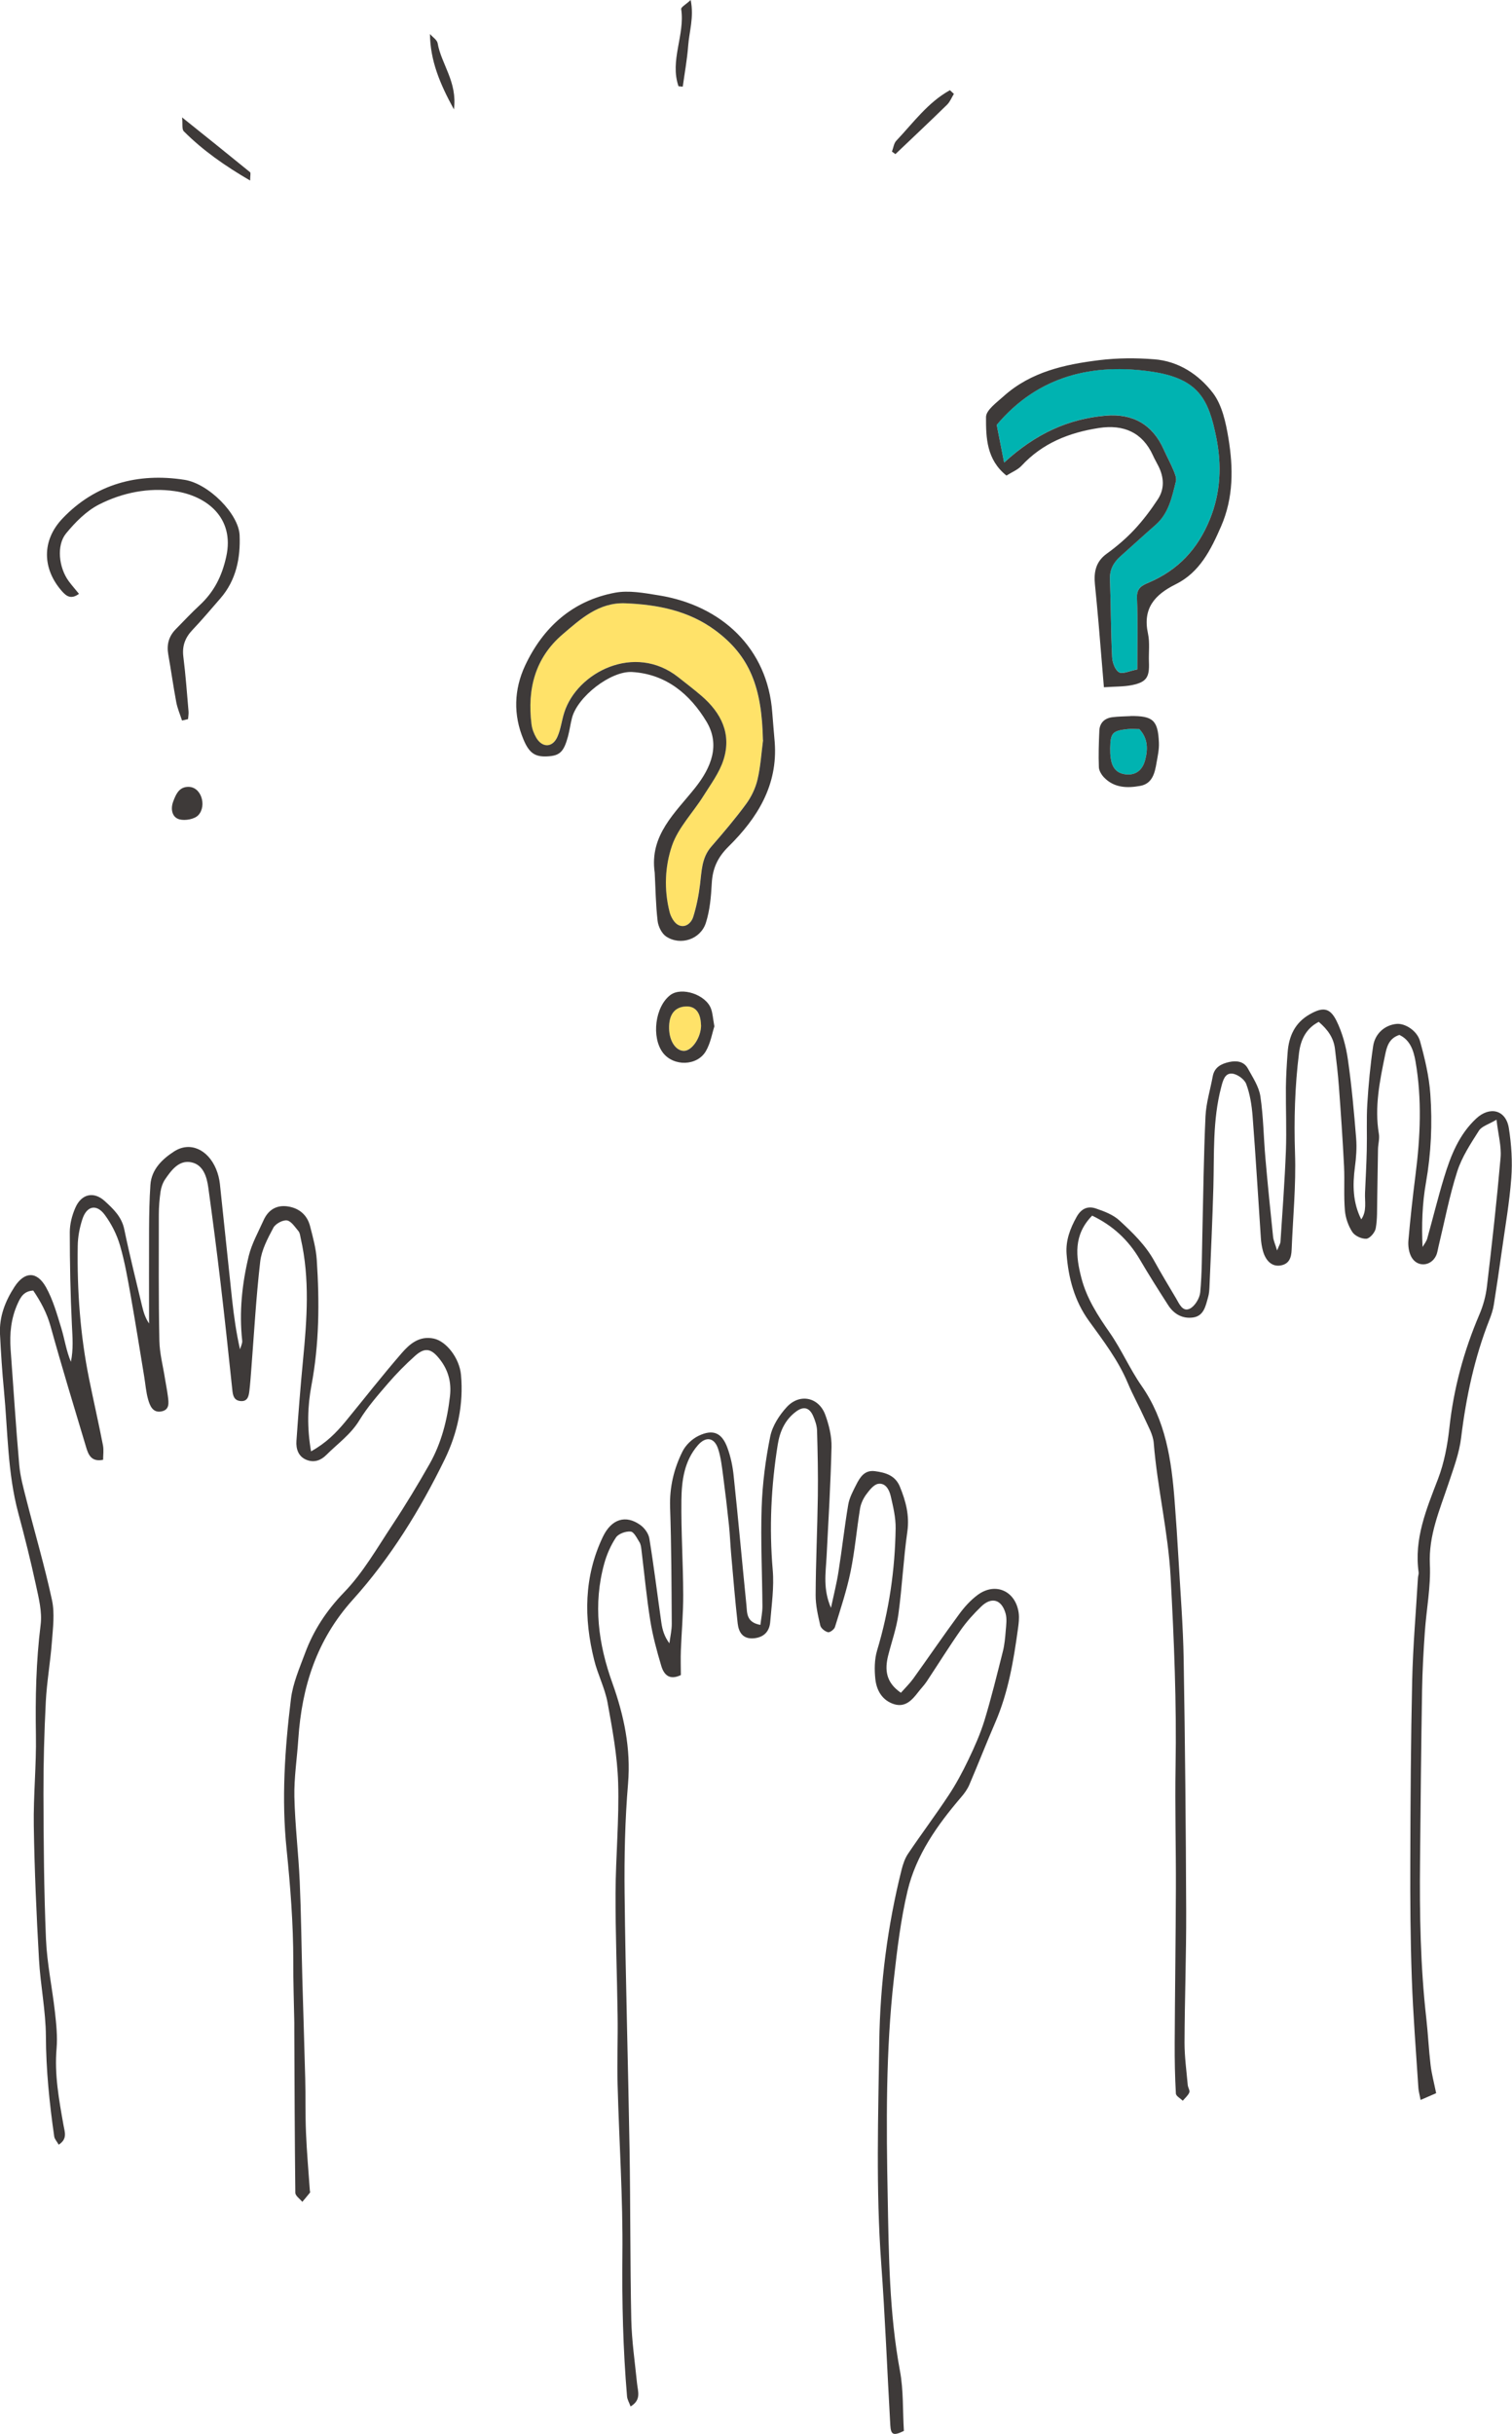 <?xml version="1.0" encoding="UTF-8"?><svg id="_レイヤー_2" xmlns="http://www.w3.org/2000/svg" width="192.4" height="309.53" viewBox="0 0 192.4 309.53"><defs><style>.cls-1{fill:#00b3b1;}.cls-2{fill:#ffe269;}.cls-3{fill:#3e3a39;}</style></defs><g id="contents"><path class="cls-1" d="m127.78,58.81c4.06-3.71,8.17-5.54,12.89-5.96,3.48-.31,6,1.13,7.41,4.3.39.87.85,1.71,1.22,2.59.19.46.44,1.03.33,1.46-.5,2-.9,4.07-2.59,5.54-1.5,1.31-2.96,2.66-4.45,3.98-.89.79-1.4,1.69-1.35,2.94.12,3.29.11,6.59.27,9.88.03.69.37,1.64.88,1.94.46.27,1.35-.17,2.33-.36,0-3.2.08-6.15-.04-9.08-.05-1.28.61-1.59,1.56-1.99,3.68-1.58,6.17-4.24,7.7-7.99,1.41-3.44,1.53-6.96.83-10.43-.96-4.78-2.19-7.48-8.17-8.37-7.47-1.11-14.48.47-19.77,6.76.27,1.38.55,2.79.94,4.79Z"/><path class="cls-1" d="m144.96,92.72c-.46,0-.98-.05-1.48,0-1.93.21-2.18.5-2.21,2.42,0,.43,0,.87.07,1.29.16,1.14.7,1.93,1.95,2.05,1.2.12,2.08-.5,2.43-1.83.36-1.37.38-2.73-.76-3.95Z"/><path class="cls-2" d="m97.07,94.11c-.13-6.67-1.64-10.69-6.09-13.97-3.4-2.5-7.32-3.25-11.4-3.42-3.37-.14-5.69,1.97-8,3.95-3.51,3-4.51,6.97-3.96,11.41.07.61.31,1.23.62,1.76.77,1.28,2.06,1.24,2.67-.12.44-.97.55-2.07.88-3.1,1.63-5.13,8.97-8.89,14.52-4.49.98.78,1.99,1.54,2.94,2.36,2.51,2.16,3.85,4.84,2.81,8.12-.52,1.65-1.63,3.13-2.57,4.63-1.32,2.11-3.19,4-3.98,6.28-.92,2.66-1.04,5.64-.31,8.48.16.61.58,1.37,1.1,1.63.87.44,1.65-.23,1.9-1.02.42-1.34.7-2.74.87-4.14.21-1.69.2-3.39,1.43-4.8,1.53-1.76,3.04-3.53,4.42-5.41.67-.91,1.2-2.01,1.46-3.11.39-1.64.49-3.35.71-5.04Z"/><path class="cls-2" d="m89.2,130.33c-.04-1.58-.72-2.41-1.93-2.35-1.43.07-2.17,1.05-2.13,2.81.03,1.59.85,2.83,1.88,2.84,1.05.01,2.22-1.76,2.19-3.3Z"/><path class="cls-3" d="m138.97,154.6c-2.41,2.46-2.07,5.2-1.36,7.94.67,2.58,2.09,4.77,3.61,6.95,1.49,2.14,2.54,4.59,4.03,6.73,3.1,4.43,3.82,9.49,4.22,14.66.19,2.44.35,4.89.49,7.33.24,4.27.59,8.53.66,12.8.18,10.67.28,21.35.32,32.03.02,5.58-.19,11.15-.21,16.73,0,1.8.25,3.59.41,5.39.03.32.3.7.2.94-.17.4-.55.71-.83,1.05-.31-.3-.86-.59-.88-.91-.12-2.13-.16-4.27-.15-6.41.03-6.56.13-13.12.15-19.68.02-5.17-.13-10.35-.04-15.51.14-8.04-.19-16.06-.63-24.09-.31-5.75-1.69-11.34-2.15-17.06-.09-1.08-.73-2.14-1.19-3.17-.67-1.49-1.48-2.93-2.11-4.44-1.22-2.91-3.12-5.38-4.95-7.91-1.84-2.55-2.61-5.46-2.84-8.53-.12-1.68.45-3.21,1.28-4.69.6-1.07,1.43-1.41,2.44-1.07,1.07.36,2.23.8,3.03,1.55,1.67,1.54,3.32,3.13,4.44,5.18.87,1.58,1.81,3.13,2.73,4.68.41.69.83,1.77,1.75,1.34.65-.31,1.27-1.33,1.34-2.09.23-2.45.21-4.92.27-7.38.12-5,.17-10,.4-15,.08-1.7.61-3.39.92-5.08.21-1.16,1.09-1.6,2.08-1.82.92-.2,1.88-.11,2.39.82.62,1.13,1.4,2.29,1.59,3.52.39,2.59.41,5.24.64,7.85.29,3.35.63,6.69.98,10.04.05.47.27.93.51,1.73.23-.59.41-.84.43-1.1.25-3.84.54-7.69.69-11.54.1-2.69-.02-5.4,0-8.09.02-1.48.11-2.96.22-4.43.15-2.07.91-3.79,2.81-4.87,1.65-.94,2.57-.88,3.42.85.74,1.51,1.2,3.23,1.44,4.91.48,3.32.78,6.67,1.05,10.02.1,1.21,0,2.46-.16,3.67-.3,2.28-.27,4.5.81,6.63.74-1.07.43-2.26.48-3.4.08-1.8.18-3.59.22-5.39.05-1.97-.05-3.94.07-5.9.15-2.45.38-4.9.74-7.33.24-1.65,1.53-2.71,3-2.84,1.05-.09,2.59.84,2.97,2.2.61,2.2,1.15,4.46,1.31,6.73.27,3.76.1,7.52-.56,11.27-.47,2.65-.56,5.36-.43,8.17.2-.35.48-.68.59-1.06.73-2.6,1.37-5.24,2.16-7.82.84-2.75,1.89-5.42,4.08-7.46,1.74-1.61,3.78-1.1,4.15,1.23.33,2.09.47,4.25.31,6.36-.23,3.1-.78,6.19-1.21,9.28-.32,2.27-.65,4.54-1.01,6.8-.1.64-.31,1.28-.55,1.89-1.91,4.84-2.98,9.86-3.61,15.02-.24,2.01-.99,3.97-1.63,5.9-1.11,3.33-2.52,6.53-2.35,10.23.13,2.84-.44,5.71-.64,8.58-.17,2.45-.31,4.91-.35,7.37-.12,7.23-.19,14.46-.26,21.69-.07,6.72.04,13.44.8,20.13.22,1.96.31,3.93.54,5.88.13,1.1.42,2.17.71,3.59-.47.2-1.14.49-1.98.86-.14-.73-.25-1.11-.28-1.5-.3-4.67-.68-9.33-.84-14.01-.18-4.99-.21-10-.19-14.99.02-7.63.07-15.26.24-22.89.1-4.33.48-8.65.73-12.98.01-.25.12-.5.09-.73-.6-4.26.99-8.03,2.47-11.88.78-2.04,1.2-4.28,1.44-6.46.54-5.02,1.84-9.81,3.82-14.44.48-1.12.82-2.35.96-3.56.65-5.46,1.26-10.93,1.74-16.41.12-1.42-.3-2.89-.52-4.81-1,.6-1.88.83-2.24,1.4-1.05,1.65-2.17,3.35-2.76,5.19-1,3.12-1.61,6.36-2.38,9.54-.1.4-.14.82-.32,1.18-.66,1.36-2.4,1.48-3.13.15-.33-.6-.44-1.42-.38-2.11.24-2.78.55-5.55.9-8.31.62-4.83.84-9.65,0-14.47-.24-1.37-.68-2.71-2.05-3.35-1.36.44-1.61,1.56-1.82,2.57-.68,3.3-1.36,6.6-.79,10.01.11.63-.1,1.31-.11,1.96-.04,2.13-.06,4.25-.1,6.38-.03,1.23.03,2.48-.19,3.68-.09.52-.75,1.29-1.19,1.32-.59.04-1.47-.36-1.79-.86-.51-.78-.86-1.79-.94-2.72-.16-1.87-.02-3.75-.11-5.63-.17-3.36-.4-6.71-.65-10.07-.12-1.63-.31-3.27-.51-4.89-.17-1.37-.9-2.42-2.06-3.41-1.63.84-2.3,2.28-2.51,3.95-.53,4.24-.65,8.48-.51,12.76.14,4.08-.27,8.19-.43,12.28-.04.98-.3,1.81-1.42,1.99-1.03.17-1.85-.51-2.23-1.84-.15-.55-.24-1.13-.27-1.7-.35-5.16-.65-10.32-1.05-15.48-.11-1.37-.33-2.78-.81-4.06-.23-.61-1.15-1.27-1.81-1.32-.92-.07-1.16.9-1.38,1.75-1.1,4.19-.87,8.46-.99,12.72-.12,4.18-.31,8.36-.49,12.53-.02.49-.05,1-.19,1.46-.31,1.1-.53,2.38-1.94,2.56-1.33.17-2.41-.45-3.13-1.57-1.24-1.93-2.47-3.87-3.63-5.85-1.46-2.47-3.44-4.29-6.05-5.54Z"/><path class="cls-3" d="m13.09,185.65c-1.49.29-1.86-.69-2.14-1.64-1.53-5.1-3.09-10.2-4.51-15.33-.47-1.7-1.26-3.16-2.21-4.56-1.19.07-1.6.81-1.99,1.68-.84,1.86-1.03,3.79-.89,5.79.36,4.91.67,9.83,1.1,14.73.13,1.46.53,2.9.89,4.32,1.09,4.29,2.35,8.54,3.28,12.87.36,1.7.11,3.55-.02,5.33-.19,2.52-.64,5.02-.77,7.53-.2,3.93-.31,7.87-.3,11.8.02,6.14.06,12.28.32,18.41.13,3.1.79,6.18,1.14,9.28.17,1.54.34,3.11.21,4.64-.29,3.32.31,6.54.88,9.76.15.86.54,1.74-.61,2.48-.22-.4-.52-.7-.57-1.04-.61-4.23-1.04-8.46-1.06-12.75-.02-3.27-.7-6.52-.88-9.79-.32-5.65-.57-11.31-.66-16.98-.06-3.85.34-7.71.27-11.56-.08-4.69.02-9.34.6-14,.21-1.65-.25-3.43-.61-5.1-.66-3.05-1.42-6.08-2.23-9.09-1.38-5.13-1.33-10.41-1.83-15.64-.23-2.37-.38-4.75-.5-7.13-.11-2.22.67-4.21,1.85-6.02,1.28-1.96,2.84-2.01,4,.05.9,1.61,1.41,3.46,1.96,5.25.42,1.39.62,2.84,1.21,4.24.33-1.57.21-3.1.13-4.66-.19-3.93-.27-7.87-.27-11.81,0-1.04.28-2.14.7-3.1.77-1.79,2.35-2.15,3.76-.86,1.07.98,2.14,1.98,2.47,3.57.68,3.29,1.5,6.55,2.28,9.82.18.76.42,1.5.88,2.17,0-4-.02-7.99,0-11.99.01-1.89.04-3.77.17-5.65.14-2,1.57-3.31,3.03-4.25,2.03-1.3,4.29-.22,5.32,2.23.25.6.42,1.26.49,1.9.53,4.89,1.02,9.79,1.55,14.68.23,2.1.52,4.19,1.01,6.37.1-.37.32-.76.28-1.11-.4-3.64-.02-7.23.83-10.76.38-1.56,1.2-3.02,1.87-4.51.6-1.36,1.67-2.03,3.16-1.79,1.41.23,2.41,1.09,2.77,2.48.37,1.43.77,2.88.86,4.34.35,5.33.32,10.64-.68,15.94-.49,2.61-.58,5.33-.05,8.38,1.93-1.07,3.2-2.37,4.37-3.78,2.4-2.92,4.72-5.9,7.19-8.74,1.01-1.16,2.24-2.21,4.07-1.82,1.58.34,3.25,2.47,3.45,4.6.35,3.78-.45,7.43-2.07,10.76-3.14,6.43-6.91,12.54-11.7,17.85-4.61,5.12-6.48,11.07-6.93,17.71-.16,2.45-.55,4.91-.5,7.36.08,3.59.52,7.17.68,10.76.18,4.1.22,8.21.33,12.31.12,4.26.26,8.52.37,12.78.06,2.3,0,4.6.1,6.9.1,2.45.32,4.89.49,7.33,0,.08.06.19.02.24-.32.4-.65.79-.98,1.18-.31-.38-.88-.76-.89-1.15-.08-6.88-.1-13.77-.13-20.65,0-.33,0-.66,0-.99-.05-2.61-.14-5.22-.13-7.84,0-4.75-.37-9.47-.85-14.19-.66-6.38-.23-12.77.55-19.12.24-1.99,1.09-3.93,1.8-5.84,1.09-2.93,2.73-5.42,4.97-7.74,2.42-2.5,4.2-5.64,6.15-8.58,1.67-2.52,3.23-5.11,4.72-7.73,1.51-2.67,2.26-5.62,2.6-8.65.19-1.68-.18-3.22-1.26-4.62-1.07-1.39-1.88-1.65-3.19-.48-1.22,1.09-2.38,2.27-3.45,3.51-1.28,1.49-2.6,2.99-3.62,4.66-1.1,1.82-2.78,2.99-4.22,4.43-.7.7-1.54.99-2.47.64-1.08-.41-1.4-1.39-1.33-2.42.24-3.44.51-6.88.84-10.31.5-5.16.88-10.31-.29-15.44-.07-.32-.1-.7-.29-.93-.44-.52-.93-1.29-1.47-1.37-.54-.07-1.46.43-1.73.94-.72,1.36-1.5,2.82-1.67,4.31-.52,4.48-.77,8.99-1.12,13.5-.08.98-.14,1.97-.26,2.95-.08.68-.24,1.37-1.15,1.27-.81-.09-.95-.7-1.02-1.43-.48-4.58-.97-9.15-1.51-13.72-.47-3.99-.99-7.98-1.54-11.97-.19-1.41-.65-2.93-2.17-3.24-1.55-.32-2.52.98-3.32,2.15-.31.45-.51,1.03-.59,1.57-.14.97-.22,1.96-.22,2.95,0,5.34-.04,10.68.07,16.02.03,1.62.47,3.24.72,4.86.12.73.27,1.46.36,2.19.11.83.26,1.77-.88,1.95-1.06.17-1.41-.76-1.63-1.52-.27-.94-.34-1.94-.5-2.91-.56-3.4-1.1-6.8-1.7-10.19-.39-2.18-.76-4.38-1.38-6.5-.4-1.38-1.09-2.74-1.94-3.89-1.06-1.43-2.31-1.14-2.86.59-.35,1.08-.57,2.25-.58,3.39-.09,5.68.32,11.33,1.45,16.9.57,2.81,1.21,5.6,1.76,8.42.12.6.02,1.25.02,1.86Z"/><path class="cls-3" d="m86.66,213.01c-1.52.74-2.2-.09-2.52-1.18-.56-1.88-1.08-3.79-1.39-5.72-.48-3-.76-6.02-1.13-9.04-.04-.32-.08-.68-.25-.95-.32-.51-.7-1.31-1.12-1.35-.61-.06-1.54.27-1.86.74-.67,1-1.18,2.17-1.5,3.33-1.43,5.18-.76,10.21,1.04,15.21,1.47,4.1,2.36,8.3,1.99,12.76-.39,4.63-.49,9.31-.44,13.96.12,10.84.45,21.69.63,32.53.12,7.23.07,14.47.22,21.7.06,2.69.46,5.38.73,8.07.1,1.03.59,2.12-.82,2.96-.17-.48-.42-.88-.45-1.29-.51-5.98-.65-11.96-.59-17.97.08-7.22-.42-14.45-.61-21.68-.08-2.95.05-5.89,0-8.84-.07-5.17-.28-10.35-.26-15.52.02-4.67.47-9.35.33-14.01-.1-3.42-.74-6.84-1.35-10.21-.34-1.84-1.25-3.57-1.7-5.4-1.33-5.32-1.31-10.59,1.09-15.64,1.1-2.32,2.93-2.87,4.79-1.53.53.38,1.04,1.08,1.14,1.71.58,3.56,1.02,7.15,1.53,10.72.13.88.37,1.74,1.02,2.61.11-.84.31-1.68.3-2.51-.03-4.93-.04-9.86-.21-14.79-.08-2.55.48-4.91,1.59-7.12.41-.81,1.22-1.58,2.04-1.97,1.84-.88,2.96-.39,3.66,1.52.42,1.14.68,2.37.8,3.59.58,5.46,1.07,10.93,1.62,16.4.1,1-.04,2.21,1.78,2.54.1-.84.26-1.6.26-2.35-.03-4.19-.24-8.39-.1-12.58.1-3.02.49-6.06,1.09-9.02.27-1.35,1.16-2.73,2.12-3.77,1.65-1.77,4.07-1.23,4.89,1.01.47,1.29.82,2.72.79,4.08-.11,4.67-.39,9.34-.63,14-.11,2.04-.47,4.08.56,6.46.38-1.77.74-3.18.96-4.62.45-2.83.76-5.69,1.24-8.52.15-.86.6-1.7,1-2.49.49-.97,1.07-1.93,2.4-1.75,1.34.18,2.58.53,3.17,1.97.75,1.83,1.24,3.65.95,5.71-.5,3.49-.66,7.03-1.14,10.52-.24,1.77-.86,3.5-1.3,5.24-.45,1.8-.31,3.42,1.62,4.74.53-.6,1.1-1.15,1.56-1.78,1.96-2.73,3.86-5.51,5.85-8.21.67-.92,1.47-1.8,2.38-2.47,2.26-1.65,4.83-.47,5.2,2.33.08.64,0,1.31-.09,1.96-.56,4.07-1.23,8.1-2.88,11.92-1.14,2.63-2.18,5.3-3.31,7.94-.25.59-.65,1.14-1.08,1.63-3.01,3.52-5.69,7.3-6.78,11.85-.87,3.66-1.32,7.43-1.74,11.17-1.05,9.24-.97,18.54-.79,27.81.14,7.38.2,14.78,1.56,22.09.46,2.47.34,5.04.5,7.63-1.32.64-1.66.53-1.73-.74-.39-6.88-.66-13.77-1.16-20.64-.68-9.36-.37-18.73-.24-28.09.1-7.39,1.04-14.72,2.84-21.91.18-.7.42-1.43.82-2.02,1.69-2.51,3.51-4.93,5.18-7.46.94-1.42,1.75-2.94,2.49-4.48.78-1.62,1.52-3.29,2.05-5,.88-2.89,1.6-5.84,2.34-8.77.22-.87.3-1.77.37-2.67.06-.73.17-1.51-.02-2.18-.51-1.79-1.79-2.15-3.11-.87-.94.91-1.84,1.9-2.59,2.97-1.5,2.14-2.89,4.37-4.34,6.56-.32.48-.73.89-1.08,1.35-.78,1.01-1.64,1.97-3.07,1.53-1.49-.47-2.22-1.73-2.38-3.17-.13-1.2-.12-2.51.22-3.66,1.53-5.07,2.28-10.25,2.36-15.53.02-1.36-.31-2.74-.62-4.08-.18-.8-.65-1.73-1.6-1.58-.57.09-1.12.81-1.53,1.36-.38.52-.68,1.17-.78,1.79-.43,2.66-.66,5.36-1.2,8-.49,2.39-1.27,4.72-1.99,7.06-.09.3-.65.72-.89.66-.39-.1-.9-.5-.98-.86-.29-1.27-.6-2.58-.59-3.88.02-4.19.22-8.37.28-12.56.04-2.78-.02-5.56-.1-8.34-.02-.64-.25-1.3-.51-1.89-.48-1.06-1.22-1.23-2.16-.53-1.4,1.04-2.06,2.51-2.33,4.19-.85,5.29-1.1,10.59-.64,15.95.19,2.18-.14,4.42-.32,6.62-.1,1.19-.78,1.94-2.05,2.07-1.42.14-1.96-.75-2.09-1.89-.33-2.93-.57-5.88-.83-8.82-.11-1.23-.15-2.46-.28-3.68-.22-2.11-.47-4.22-.75-6.33-.15-1.13-.28-2.3-.63-3.37-.48-1.46-1.57-1.63-2.59-.44-1.72,1.99-2.05,4.48-2.08,6.94-.05,4.02.22,8.04.23,12.05.01,2.37-.21,4.73-.3,7.1-.04,1.05,0,2.1,0,3.1Z"/><path class="cls-3" d="m140.47,87.4c-.25-3.02-.46-5.6-.68-8.17-.14-1.64-.3-3.27-.46-4.9-.15-1.54.08-2.88,1.48-3.9,1.26-.91,2.46-1.93,3.52-3.06,1.11-1.19,2.11-2.51,3-3.87.88-1.33.79-2.8.08-4.22-.23-.47-.5-.91-.71-1.39-1.32-2.88-3.69-3.95-6.88-3.46-3.8.59-7.15,1.92-9.82,4.79-.5.54-1.26.83-1.93,1.26-2.54-2.03-2.61-4.83-2.6-7.44,0-.89,1.37-1.86,2.24-2.65,3.45-3.1,7.78-4.05,12.18-4.59,2.29-.28,4.66-.29,6.97-.11,3.1.23,5.68,1.94,7.47,4.27,1.18,1.54,1.66,3.78,1.99,5.79.62,3.77.65,7.54-.94,11.19-1.3,2.98-2.72,5.85-5.77,7.36-2.68,1.33-4.23,3.07-3.53,6.28.25,1.16.07,2.42.12,3.63.08,1.9-.3,2.53-2.13,2.91-1.07.22-2.2.18-3.61.28Zm-12.69-28.58c4.06-3.71,8.17-5.54,12.89-5.96,3.48-.31,6,1.13,7.41,4.3.39.87.85,1.71,1.22,2.59.19.46.44,1.03.33,1.46-.5,2-.9,4.07-2.59,5.54-1.5,1.31-2.96,2.66-4.45,3.98-.89.79-1.4,1.69-1.35,2.94.12,3.29.11,6.59.27,9.88.03.69.37,1.64.88,1.94.46.27,1.35-.17,2.33-.36,0-3.2.08-6.15-.04-9.08-.05-1.28.61-1.59,1.56-1.99,3.68-1.58,6.17-4.24,7.7-7.99,1.41-3.44,1.53-6.96.83-10.43-.96-4.78-2.19-7.48-8.17-8.37-7.47-1.11-14.48.47-19.77,6.76.27,1.38.55,2.79.94,4.79Z"/><path class="cls-3" d="m143.86,91.06c2.85-.03,3.49.53,3.61,3.38.04.84-.15,1.71-.3,2.55-.22,1.31-.53,2.67-2.07,2.95-1.64.3-3.31.27-4.6-1.06-.33-.34-.65-.86-.67-1.31-.06-1.55-.01-3.11.06-4.66.05-.99.67-1.57,1.64-1.7.77-.1,1.55-.1,2.32-.14Zm1.1,1.66c-.46,0-.98-.05-1.48,0-1.93.21-2.18.5-2.21,2.42,0,.43,0,.87.07,1.29.16,1.14.7,1.93,1.95,2.05,1.2.12,2.08-.5,2.43-1.83.36-1.37.38-2.73-.76-3.95Z"/><path class="cls-3" d="m83.31,110.97c-.69-4.77,2.63-7.61,5.16-10.8,2.04-2.57,3.21-5.46,1.42-8.42-2.09-3.46-5.11-6.02-9.44-6.29-2.72-.17-6.98,3.14-7.67,5.86-.2.78-.3,1.58-.51,2.36-.54,1.96-1.05,2.43-2.63,2.51-1.53.08-2.29-.39-3.02-2.13-1.33-3.15-1.21-6.39.19-9.4,2.28-4.87,6.02-8.26,11.42-9.28,1.78-.34,3.74.03,5.59.33,8.01,1.28,13.87,6.75,14.45,14.92.09,1.25.21,2.49.31,3.74.42,5.48-2.21,9.67-5.87,13.28-1.41,1.39-2.04,2.8-2.14,4.7-.09,1.68-.24,3.42-.75,5.01-.67,2.1-3.23,2.94-5.05,1.74-.57-.37-1.01-1.28-1.09-1.99-.24-2.04-.26-4.1-.37-6.15Zm13.77-16.86c-.13-6.67-1.64-10.69-6.09-13.97-3.4-2.5-7.32-3.25-11.4-3.42-3.37-.14-5.69,1.97-8,3.95-3.51,3-4.51,6.97-3.96,11.41.07.61.31,1.23.62,1.76.77,1.28,2.06,1.24,2.67-.12.44-.97.55-2.07.88-3.1,1.63-5.13,8.97-8.89,14.52-4.49.98.78,1.99,1.54,2.94,2.36,2.51,2.16,3.85,4.84,2.81,8.12-.52,1.65-1.63,3.13-2.57,4.63-1.32,2.11-3.19,4-3.98,6.28-.92,2.66-1.04,5.64-.31,8.48.16.61.58,1.37,1.1,1.63.87.44,1.65-.23,1.9-1.02.42-1.34.7-2.74.87-4.14.21-1.69.2-3.39,1.43-4.8,1.53-1.76,3.04-3.53,4.42-5.41.67-.91,1.2-2.01,1.46-3.11.39-1.64.49-3.35.71-5.04Z"/><path class="cls-3" d="m90.91,130.5c-.28.85-.48,2.12-1.08,3.16-1.11,1.93-4.12,1.98-5.47.22-1.5-1.97-1-5.88.94-7.34,1.43-1.08,4.53-.06,5.18,1.75.21.58.24,1.22.42,2.22Zm-1.71-.16c-.04-1.58-.72-2.41-1.93-2.35-1.43.07-2.17,1.05-2.13,2.81.03,1.59.85,2.83,1.88,2.84,1.05.01,2.22-1.76,2.19-3.3Z"/><path class="cls-3" d="m23.16,91.62c-.25-.77-.58-1.53-.73-2.32-.38-2.02-.66-4.05-1.02-6.08-.22-1.25.07-2.3.95-3.2,1.01-1.02,1.98-2.07,3.03-3.04,1.84-1.7,2.85-3.69,3.4-6.2,1.09-4.94-2.49-7.73-6.54-8.32-3.34-.49-6.69.19-9.67,1.71-1.6.82-3,2.24-4.17,3.66-1.25,1.52-.93,4.34.32,6.06.41.56.87,1.07,1.32,1.63-1.01.74-1.6.31-2.18-.35-2.47-2.81-2.61-6.41.09-9.24,4.17-4.38,9.59-5.84,15.52-4.91,3.07.48,6.89,4.33,7.01,7.04.12,2.89-.43,5.72-2.44,8.03-1.18,1.35-2.33,2.73-3.56,4.02-.93.98-1.33,2.03-1.16,3.4.29,2.31.46,4.63.66,6.95.03.33-.04.66-.06.99-.26.06-.51.12-.77.18Z"/><path class="cls-3" d="m23.81,100.07s0,0,.01,0c1.8-.15,2.53,2.43,1.41,3.6-.48.51-1.66.72-2.39.53-.98-.26-1.14-1.35-.81-2.24.33-.88.69-1.79,1.77-1.89Z"/><path class="cls-3" d="m23.17,14.93c3.11,2.49,5.89,4.72,8.65,6.97.11.09.01.44.01,1.06-3.2-1.86-6-3.82-8.44-6.26-.27-.27-.13-.95-.22-1.77Z"/><path class="cls-3" d="m121.38,11.94c-.28.46-.49,1-.86,1.37-2.17,2.12-4.38,4.2-6.58,6.29-.15-.11-.3-.22-.44-.32.18-.47.24-1.06.56-1.39,2.15-2.27,4.02-4.88,6.82-6.42.17.16.34.32.51.48Z"/><path class="cls-3" d="m86.34,10.97c-1.14-3.28.84-6.53.34-9.81-.04-.25.6-.59,1.21-1.16.44,2.22-.19,4.02-.32,5.81-.13,1.74-.45,3.47-.69,5.21-.18-.02-.36-.03-.54-.05Z"/><path class="cls-3" d="m54.71,4.33c.34.39.9.73.98,1.17.46,2.66,2.53,4.91,2.07,8.41-1.81-3.3-3-6.19-3.05-9.58Z"/></g></svg>